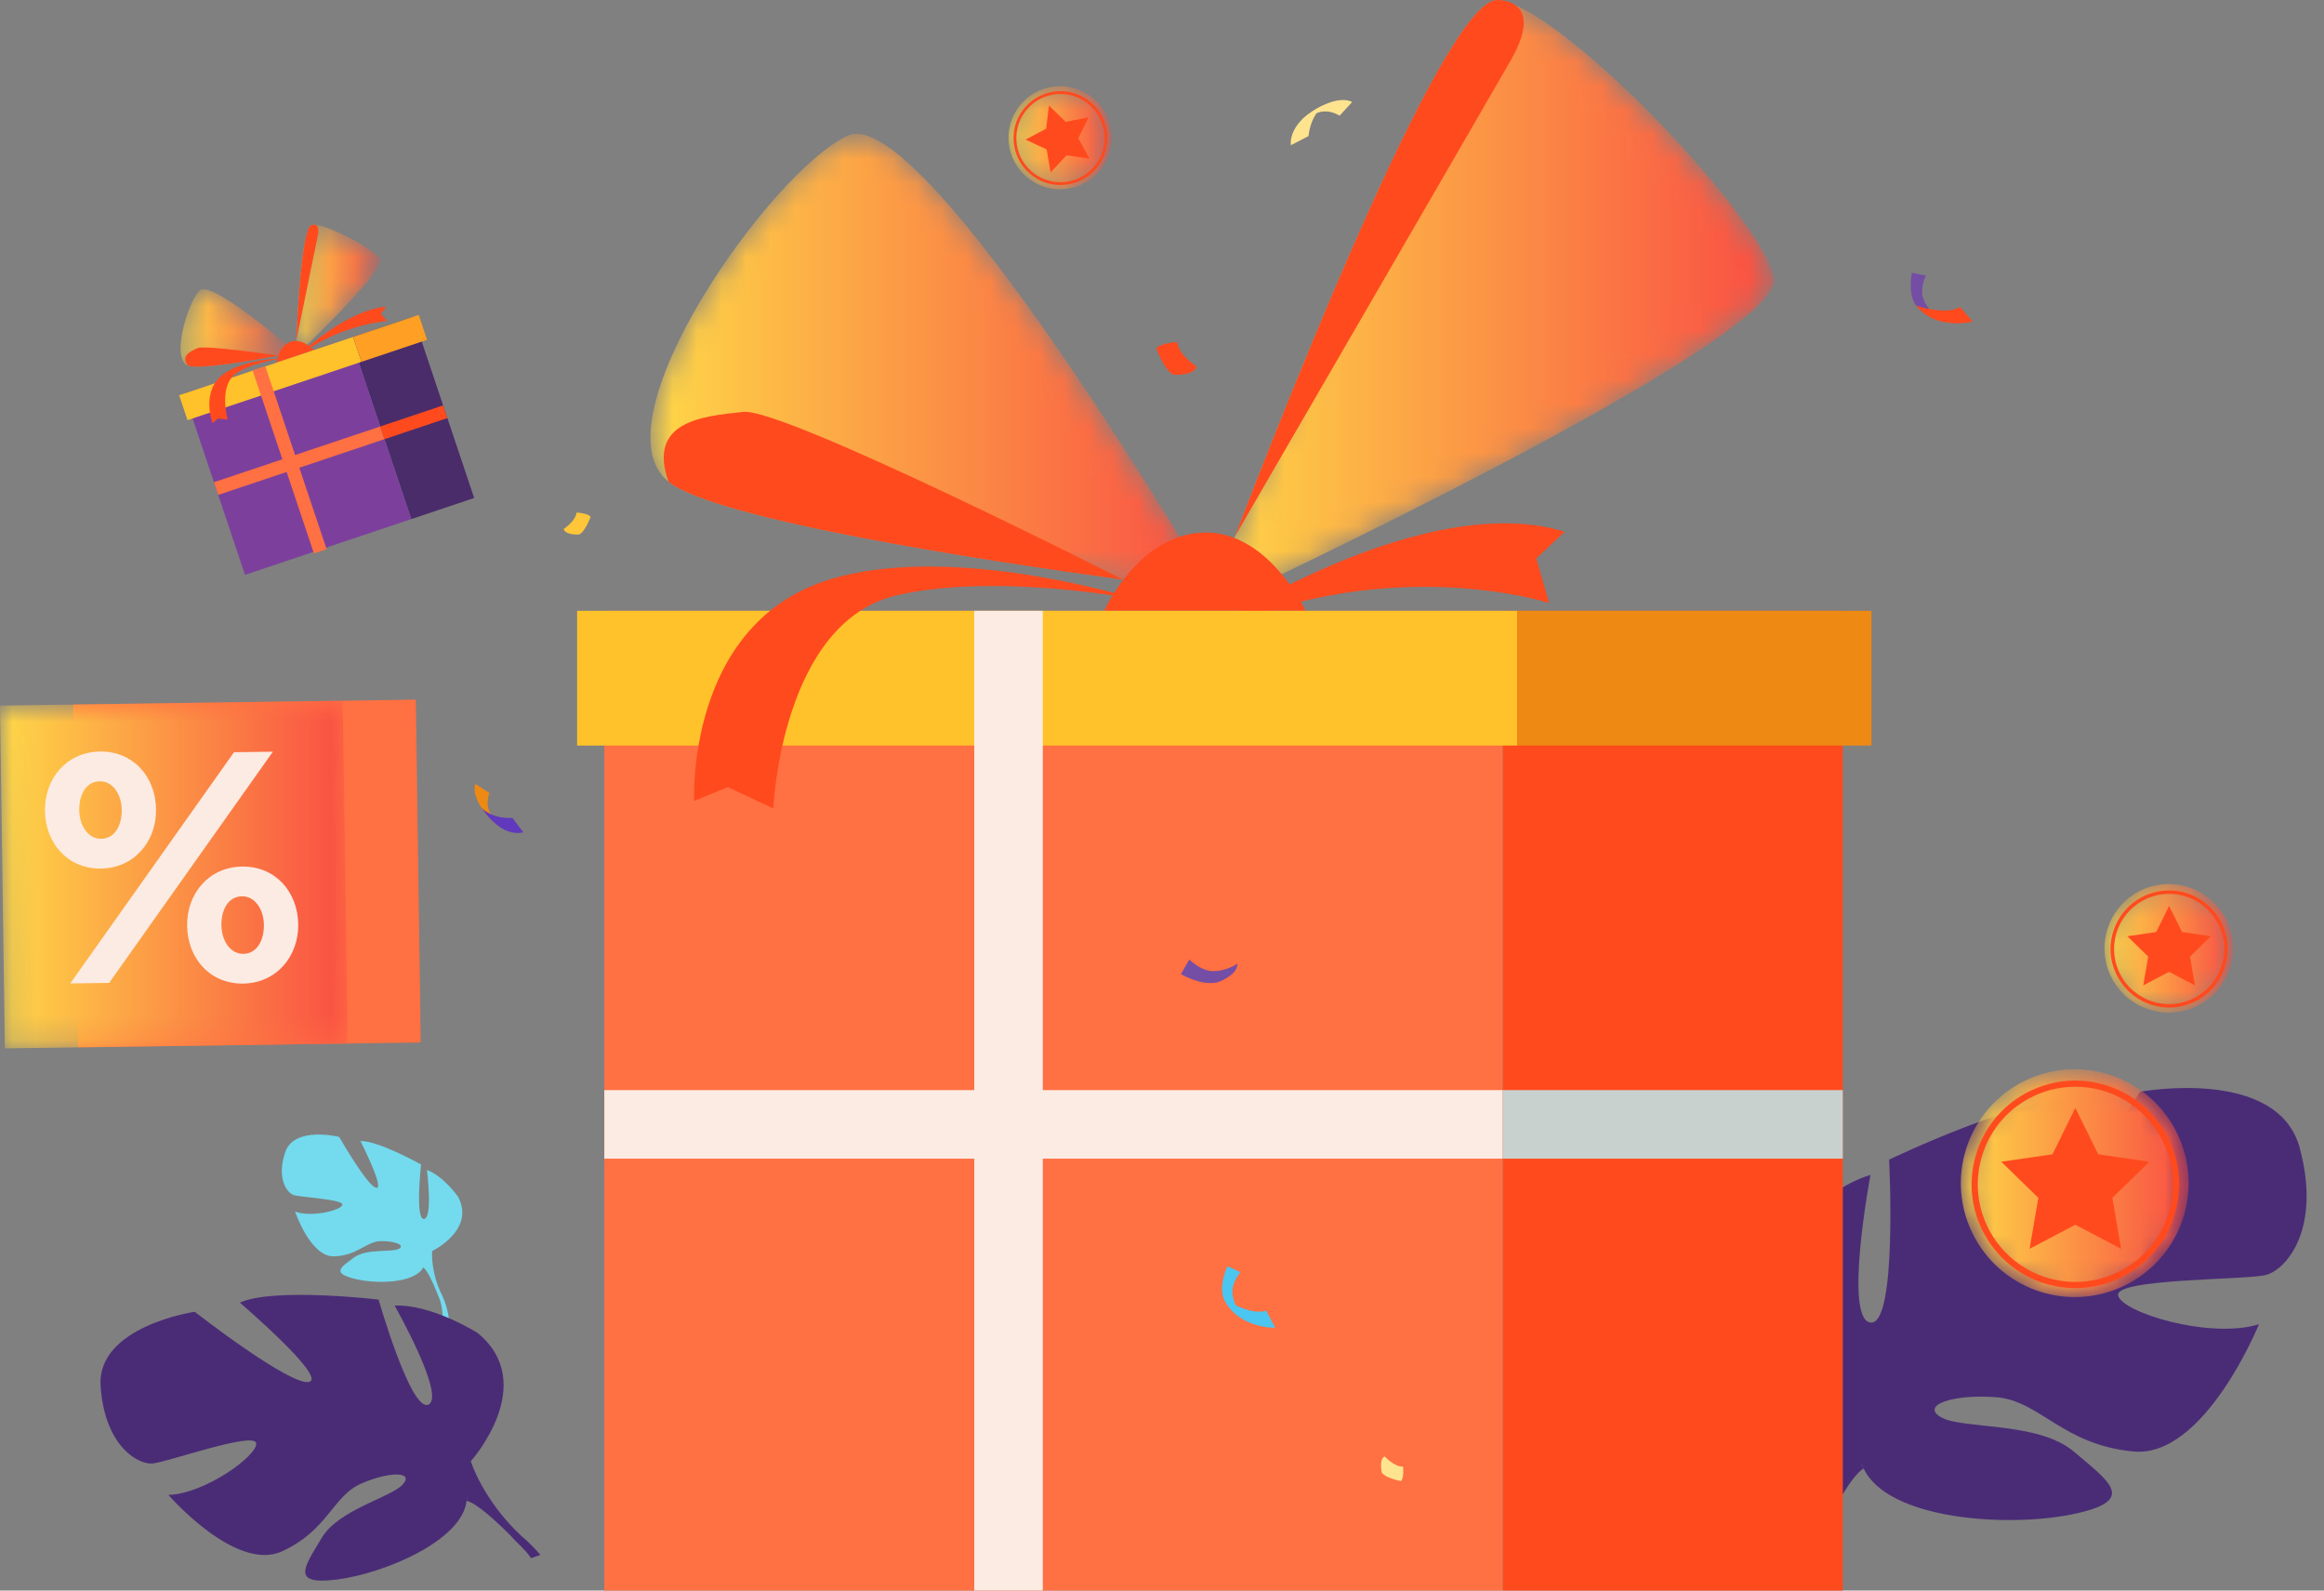 <?xml version="1.0" encoding="UTF-8"?> <svg xmlns="http://www.w3.org/2000/svg" width="95" height="65" viewBox="0 0 95 65" fill="none"><rect x="0" y="0" width="95" height="65" fill="#808080" stroke="none"/><path d="M94.005 46.904C93.103 43.576 87.486 44.616 87.486 44.616C87.486 44.616 83.672 50.441 82.563 50.58C81.453 50.718 84.851 44.963 84.851 44.963C82.702 44.755 77.223 47.39 77.223 47.39C77.223 47.39 77.57 54.185 76.461 54.047C75.351 53.908 76.461 48.014 76.461 48.014C74.38 48.638 72.438 51.065 72.438 51.065C70.011 55.017 75.212 57.931 75.212 57.931C75.212 57.931 75.281 60.288 73.825 62.993C73.825 62.993 73.496 63.492 73.162 64.341H73.729C73.776 64.189 73.827 64.042 73.883 63.901C73.883 63.9 73.884 63.898 73.885 63.898C73.886 63.896 73.886 63.894 73.887 63.892C73.926 63.804 73.982 63.68 74.051 63.528C74.052 63.527 74.052 63.527 74.052 63.527C74.052 63.527 74.052 63.527 74.052 63.526C74.225 63.187 74.342 62.937 74.416 62.756C74.417 62.755 74.417 62.755 74.417 62.754C74.936 61.689 75.684 60.302 76.183 60.011C76.183 60.011 76.121 59.922 76.061 59.75C76.1 59.833 76.141 59.92 76.183 60.011C77.154 62.091 82.008 62.438 84.713 61.883C87.417 61.328 86.238 60.566 84.782 59.327C83.326 58.089 80.275 58.416 79.373 57.931C78.472 57.445 79.789 56.96 81.592 57.098C83.395 57.237 84.296 59.04 87.209 59.317C90.121 59.595 92.341 54.116 92.341 54.116C90.329 54.74 86.724 53.631 86.585 52.937C86.446 52.244 91.786 52.313 92.618 52.105C93.45 51.897 94.906 50.233 94.005 46.904Z" fill="#4A2C76"></path><path d="M17.453 47.812C17.453 47.812 17.701 49.79 17.331 49.813C16.96 49.836 17.213 47.59 17.213 47.59C17.213 47.59 15.45 46.604 14.733 46.63C14.733 46.63 15.743 48.608 15.377 48.539C15.012 48.47 13.866 46.461 13.866 46.461C13.866 46.461 12.024 46.002 11.658 47.087C11.291 48.172 11.74 48.754 12.012 48.84C12.284 48.926 14.056 49.012 13.995 49.239C13.935 49.466 12.717 49.761 12.062 49.512C12.062 49.512 12.687 51.375 13.659 51.342C14.63 51.309 14.966 50.73 15.567 50.72C16.168 50.711 16.595 50.899 16.285 51.042C15.977 51.184 14.972 51.014 14.463 51.395C13.955 51.776 13.549 52.005 14.434 52.244C15.32 52.483 16.937 52.467 17.301 51.796C17.317 51.767 17.332 51.74 17.347 51.713C17.324 51.769 17.301 51.796 17.301 51.796C17.46 51.903 17.68 52.379 17.831 52.743C17.852 52.804 17.886 52.89 17.937 53.006C17.957 53.059 17.973 53.101 17.984 53.131C18.252 53.942 18 55.297 18 55.297L18.188 55.361C18.698 54.01 18.022 52.833 18.022 52.833C17.594 51.907 17.666 51.127 17.666 51.127C17.666 51.127 19.45 50.267 18.725 48.906C18.725 48.906 18.131 48.062 17.453 47.812Z" fill="#74DAEE"></path><path d="M4.112 56.638C3.952 54.199 7.957 53.607 7.957 53.607C7.957 53.607 11.852 56.637 12.628 56.475C13.404 56.314 9.804 53.234 9.804 53.234C11.198 52.601 15.476 53.11 15.476 53.11C15.476 53.11 16.804 57.747 17.516 57.399C18.228 57.052 16.131 53.354 16.131 53.354C17.669 53.294 19.529 54.476 19.529 54.476C22.064 56.569 19.245 59.717 19.245 59.717C19.245 59.717 19.74 61.314 21.337 62.793C21.337 62.793 21.673 63.052 22.091 63.545L21.711 63.675C21.645 63.584 21.577 63.497 21.507 63.415C21.507 63.414 21.506 63.414 21.506 63.414C21.505 63.412 21.503 63.411 21.502 63.41C21.456 63.36 21.39 63.289 21.308 63.204V63.203C21.308 63.203 21.308 63.203 21.308 63.203C21.114 63.015 20.977 62.874 20.886 62.77C20.886 62.77 20.886 62.769 20.886 62.768C20.293 62.174 19.473 61.415 19.072 61.334C19.072 61.334 19.094 61.261 19.093 61.133C19.087 61.197 19.079 61.264 19.072 61.334C18.898 62.952 15.723 64.299 13.782 64.548C11.841 64.797 12.456 64.016 13.149 62.851C13.841 61.686 15.962 61.205 16.455 60.672C16.948 60.139 15.953 60.116 14.776 60.624C13.599 61.13 13.408 62.547 11.519 63.401C9.63 64.256 6.884 61.092 6.884 61.092C8.375 61.049 10.539 59.477 10.473 58.98C10.406 58.483 6.842 59.755 6.236 59.807C5.63 59.859 4.272 59.077 4.112 56.638Z" fill="#4A2C76"></path><path d="M79.125 12.893C79.125 12.893 78.698 12.57 78.587 12.089C78.506 11.731 78.711 11.283 78.728 11.262L78.156 11.148C78.156 11.148 77.986 11.907 78.273 12.412C78.361 12.567 78.616 12.78 78.78 12.86C78.961 12.947 79.125 12.893 79.125 12.893Z" fill="#744DA5"></path><path d="M80.119 12.545L80.64 13.141C80.64 13.141 79.169 13.531 78.327 12.49C78.327 12.49 79.566 12.909 80.119 12.545Z" fill="#FF4A1E"></path><path d="M53.293 5.069C53.293 5.069 53.824 4.188 54.761 4.727L55.274 4.169C55.274 4.169 54.738 3.814 53.604 4.586C52.863 5.091 53.293 5.069 53.293 5.069Z" fill="#FFE48F"></path><path d="M52.769 5.934C52.769 5.934 52.591 4.973 54.172 4.264C54.172 4.264 53.605 4.586 53.486 5.563L52.769 5.934Z" fill="#FFE48F"></path><path d="M20.537 33.672C20.537 33.672 19.668 33.329 20.009 32.409L19.431 32.034C19.431 32.034 19.194 32.568 20.057 33.467C20.621 34.054 20.537 33.672 20.537 33.672Z" fill="#EE8914"></path><path d="M21.389 34.011C21.389 34.011 20.556 34.316 19.682 33.007C19.682 33.007 20.056 33.466 20.949 33.425L21.389 34.011Z" fill="#6139BC"></path><path d="M23.042 21.615C23.042 21.615 23.522 21.312 23.572 20.945C23.572 20.945 24.04 20.971 24.141 21.122C24.141 21.122 23.926 21.728 23.673 21.842C23.673 21.842 23.105 21.88 23.042 21.615Z" fill="#FFC639"></path><path d="M48.908 14.976C48.908 14.976 48.193 14.525 48.117 13.979C48.117 13.979 47.421 14.017 47.271 14.243C47.271 14.243 47.591 15.146 47.967 15.315C47.967 15.315 48.814 15.372 48.908 14.976Z" fill="#FF4A1E"></path><path d="M75.33 65.001H61.429V24.961H75.33V65.001Z" fill="#FF4A1E"></path><path d="M61.429 65.001H24.704V24.961H61.429V65.001Z" fill="#FF7042"></path><path d="M24.704 47.35V44.548H61.429V47.35H24.704Z" fill="#FCEBE3"></path><path d="M61.429 47.35V44.548H75.33V47.35H61.429Z" fill="#C8D1CE"></path><path d="M50.026 25.389C50.026 25.389 58.323 19.998 63.962 21.73L62.799 22.817L63.323 24.643C63.323 24.643 57.052 22.601 49.854 25.697L50.026 25.389Z" fill="#FF4A1E"></path><mask id="mask0_1236_4280" style="mask-type:luminance" maskUnits="userSpaceOnUse" x="26" y="5" width="24" height="20"><path d="M49.562 24.168C49.562 24.168 48.098 23.991 45.916 23.69C40.124 22.894 29.275 21.227 27.327 19.684C24.267 17.261 31.518 6.97 34.657 5.542C37.795 4.114 49.562 24.168 49.562 24.168Z" fill="white"></path></mask><g mask="url(#mask0_1236_4280)"><path d="M49.562 24.168C49.562 24.168 48.098 23.991 45.916 23.69C40.124 22.894 29.275 21.227 27.327 19.684C24.267 17.261 31.518 6.97 34.657 5.542C37.795 4.114 49.562 24.168 49.562 24.168Z" fill="url(#paint0_linear_1236_4280)"></path></g><mask id="mask1_1236_4280" style="mask-type:luminance" maskUnits="userSpaceOnUse" x="49" y="0" width="24" height="25"><path d="M72.515 11.353C73.038 13.903 49.345 24.916 49.345 24.916C49.345 24.916 49.776 23.751 50.477 21.926C50.477 21.926 50.478 21.924 50.479 21.923C53.041 15.257 59.212 -0.212 61.24 0.002C61.443 0.024 61.681 0.096 61.947 0.213C65.062 1.583 72.033 9.005 72.515 11.353Z" fill="white"></path></mask><g mask="url(#mask1_1236_4280)"><path d="M72.515 11.353C73.038 13.903 49.345 24.916 49.345 24.916C49.345 24.916 49.776 23.751 50.477 21.926C50.477 21.926 50.478 21.924 50.479 21.923C53.041 15.257 59.212 -0.212 61.24 0.002C61.443 0.024 61.681 0.096 61.947 0.213C65.062 1.583 72.033 9.005 72.515 11.353Z" fill="url(#paint1_linear_1236_4280)"></path></g><path d="M61.748 2.48C60.302 4.994 50.632 21.663 50.48 21.923C53.042 15.258 59.213 -0.211 61.241 0.003C61.241 0.003 61.642 -0.009 61.948 0.214C62.318 0.483 62.548 1.093 61.748 2.48Z" fill="#FF4A1E"></path><path d="M45.919 23.691H45.915C40.123 22.895 29.273 21.228 27.326 19.685C26.447 17.209 28.728 17.007 30.388 16.833C32.048 16.658 45.919 23.691 45.919 23.691Z" fill="#FF4A1E"></path><path d="M45.142 24.957C45.142 24.957 46.47 21.936 49.084 21.769C51.814 21.594 53.365 24.957 53.365 24.957H45.142Z" fill="#FF4A1E"></path><path d="M62.018 30.468H23.591V24.961H62.018V30.468Z" fill="#FFC22A"></path><path d="M76.501 30.468H62.018V24.961H76.501V30.468Z" fill="#EE8914"></path><path d="M46.488 24.499C46.488 24.499 38.962 22.115 33.883 23.691C28.029 25.508 28.376 32.731 28.376 32.731L29.752 32.165L31.611 33.037C31.611 33.037 31.925 25.389 36.698 24.318C40.825 23.392 46.488 24.499 46.488 24.499Z" fill="#FF4A1E"></path><path d="M42.627 64.998H39.825V24.962H42.627V64.998Z" fill="#FCEBE3"></path><path d="M19.383 20.351L16.811 21.214L14.327 13.803L16.899 12.941L19.383 20.351Z" fill="#4A2C6A"></path><path d="M16.81 21.214L10.014 23.492L7.53 16.082L14.327 13.803L16.81 21.214Z" fill="#7C409C"></path><path d="M8.918 20.226L8.744 19.707L15.542 17.429L15.715 17.948L8.918 20.226Z" fill="#FF7042"></path><path d="M15.716 17.948L15.542 17.429L18.115 16.566L18.288 17.085L15.716 17.948Z" fill="#FF4A1E"></path><path d="M12.45 14.305C12.45 14.305 14.216 12.661 15.79 12.534L15.565 12.825L15.826 13.119C15.826 13.119 14.068 13.239 12.427 14.375L12.45 14.305Z" fill="#FF4A1E"></path><mask id="mask2_1236_4280" style="mask-type:luminance" maskUnits="userSpaceOnUse" x="7" y="11" width="6" height="4"><path d="M12.081 14.393C12.081 14.393 11.799 14.45 11.376 14.531C10.255 14.743 8.143 15.107 7.687 14.943C6.971 14.684 7.674 12.329 8.167 11.87C8.659 11.411 12.081 14.393 12.081 14.393Z" fill="white"></path></mask><g mask="url(#mask2_1236_4280)"><path d="M12.081 14.393C12.081 14.393 11.799 14.45 11.376 14.531C10.255 14.743 8.143 15.107 7.687 14.943C6.971 14.684 7.674 12.329 8.167 11.87C8.659 11.411 12.081 14.393 12.081 14.393Z" fill="url(#paint2_linear_1236_4280)"></path></g><mask id="mask3_1236_4280" style="mask-type:luminance" maskUnits="userSpaceOnUse" x="12" y="9" width="4" height="6"><path d="M15.534 10.596C15.789 11.036 12.087 14.544 12.087 14.544C12.087 14.544 12.095 14.302 12.111 13.92L12.112 13.92C12.172 12.527 12.355 9.281 12.744 9.195C12.782 9.186 12.831 9.185 12.888 9.19C13.549 9.25 15.3 10.192 15.534 10.596Z" fill="white"></path></mask><g mask="url(#mask3_1236_4280)"><path d="M15.534 10.596C15.789 11.036 12.087 14.544 12.087 14.544C12.087 14.544 12.095 14.302 12.111 13.92L12.112 13.92C12.172 12.527 12.355 9.281 12.744 9.195C12.782 9.186 12.831 9.185 12.888 9.19C13.549 9.25 15.3 10.192 15.534 10.596Z" fill="url(#paint3_linear_1236_4280)"></path></g><path d="M12.992 9.623C12.88 10.178 12.124 13.863 12.112 13.92C12.172 12.527 12.355 9.281 12.744 9.196C12.744 9.196 12.817 9.168 12.888 9.191C12.973 9.218 13.053 9.316 12.992 9.623Z" fill="#FF4A1E"></path><path d="M11.377 14.53L11.376 14.531C10.254 14.743 8.143 15.107 7.687 14.943C7.371 14.539 7.78 14.359 8.077 14.225C8.373 14.089 11.377 14.53 11.377 14.53Z" fill="#FF4A1E"></path><path d="M11.312 14.813C11.312 14.813 11.371 14.171 11.844 13.978C12.339 13.776 12.834 14.303 12.834 14.303L11.312 14.813Z" fill="#FF4A1E"></path><path d="M14.777 14.786L7.665 17.17L7.323 16.151L14.435 13.767L14.777 14.786Z" fill="#FFC22A"></path><path d="M17.457 13.887L14.777 14.786L14.435 13.766L17.116 12.868L17.457 13.887Z" fill="#FF9F23"></path><path d="M11.533 14.645C11.533 14.645 9.992 14.671 9.15 15.278C8.179 15.977 8.691 17.293 8.691 17.293L8.911 17.102L9.309 17.148C9.309 17.148 8.892 15.713 9.709 15.219C10.416 14.792 11.533 14.645 11.533 14.645Z" fill="#FF4A1E"></path><path d="M13.352 22.445L12.833 22.618L10.328 15.144L10.847 14.97L13.352 22.445Z" fill="#FF7042"></path><path d="M60.25 32.688C60.249 32.689 60.248 32.689 60.247 32.69C60.241 32.689 60.242 32.688 60.25 32.688Z" fill="#FFC5A7"></path><path d="M17.199 42.602L3.189 42.802L2.99 28.791L17 28.592L17.199 42.602Z" fill="#FF7042"></path><mask id="mask4_1236_4280" style="mask-type:luminance" maskUnits="userSpaceOnUse" x="0" y="28" width="15" height="15"><path d="M14.21 42.645L0.199 42.844L0 28.834L14.01 28.635L14.21 42.645Z" fill="white"></path></mask><g mask="url(#mask4_1236_4280)"><path d="M14.21 42.645L0.199 42.844L0 28.834L14.01 28.635L14.21 42.645Z" fill="url(#paint4_linear_1236_4280)"></path></g><path d="M10.788 37.791C10.779 37.164 10.424 36.621 9.89 36.629C9.328 36.637 9.042 37.175 9.051 37.817C9.06 38.444 9.415 38.987 9.95 38.98C10.51 38.971 10.796 38.419 10.788 37.791ZM7.649 37.836C7.63 36.514 8.537 35.432 9.899 35.413C11.248 35.394 12.171 36.436 12.191 37.772C12.209 39.081 11.303 40.176 9.94 40.195C8.591 40.214 7.668 39.172 7.649 37.836ZM4.976 33.091C4.967 32.463 4.612 31.921 4.078 31.928C3.516 31.936 3.23 32.475 3.24 33.116C3.248 33.744 3.603 34.287 4.138 34.279C4.699 34.271 4.985 33.719 4.976 33.091ZM9.565 30.741L11.155 30.719L4.462 40.166L2.872 40.189L9.565 30.741ZM1.837 33.136C1.818 31.814 2.725 30.732 4.087 30.712C5.436 30.693 6.36 31.736 6.379 33.071C6.397 34.38 5.491 35.476 4.129 35.495C2.779 35.514 1.856 34.472 1.837 33.136Z" fill="#FCEBE3"></path><mask id="mask5_1236_4280" style="mask-type:luminance" maskUnits="userSpaceOnUse" x="80" y="43" width="10" height="11"><path d="M87.232 52.326C87.175 52.361 87.117 52.395 87.058 52.428C87.037 52.439 87.017 52.45 86.997 52.46C86.951 52.484 86.906 52.508 86.859 52.531C84.642 53.62 81.939 52.784 80.734 50.599C79.585 48.513 80.202 45.931 82.088 44.575C82.238 44.467 82.397 44.366 82.563 44.275C82.623 44.242 82.683 44.21 82.743 44.181C82.802 44.151 82.861 44.123 82.921 44.097C83.103 44.016 83.288 43.947 83.475 43.891C83.753 43.808 84.035 43.752 84.318 43.721C85.195 43.629 86.077 43.789 86.859 44.171C87.689 44.577 88.407 45.233 88.887 46.104C90.095 48.297 89.351 51.038 87.232 52.326Z" fill="white"></path></mask><g mask="url(#mask5_1236_4280)"><path d="M87.232 52.326C87.175 52.361 87.117 52.395 87.058 52.428C87.037 52.439 87.017 52.45 86.997 52.46C86.951 52.484 86.906 52.508 86.859 52.531C84.642 53.62 81.939 52.784 80.734 50.599C79.585 48.513 80.202 45.931 82.088 44.575C82.238 44.467 82.397 44.366 82.563 44.275C82.623 44.242 82.683 44.21 82.743 44.181C82.802 44.151 82.861 44.123 82.921 44.097C83.103 44.016 83.288 43.947 83.475 43.891C83.753 43.808 84.035 43.752 84.318 43.721C85.195 43.629 86.077 43.789 86.859 44.171C87.689 44.577 88.407 45.233 88.887 46.104C90.095 48.297 89.351 51.038 87.232 52.326Z" fill="url(#paint5_linear_1236_4280)"></path></g><path d="M84.833 44.41C84.165 44.41 83.5 44.582 82.911 44.907C81.978 45.421 81.302 46.268 81.005 47.291C80.71 48.315 80.83 49.392 81.344 50.324C82.046 51.597 83.385 52.388 84.84 52.388C85.509 52.388 86.172 52.216 86.762 51.892C87.695 51.378 88.371 50.531 88.667 49.508C88.963 48.484 88.843 47.407 88.329 46.474C87.627 45.201 86.288 44.41 84.833 44.41ZM84.84 52.641C83.293 52.641 81.868 51.8 81.122 50.447C80.576 49.455 80.448 48.309 80.763 47.221C81.077 46.133 81.797 45.232 82.789 44.685C83.415 44.34 84.122 44.158 84.833 44.158C86.38 44.158 87.805 44.998 88.55 46.352C89.097 47.344 89.225 48.49 88.91 49.578C88.596 50.666 87.876 51.566 86.884 52.114C86.258 52.459 85.551 52.641 84.84 52.641Z" fill="#FF4A1E"></path><path d="M84.836 45.277L85.771 47.172L87.863 47.476L86.35 48.951L86.707 51.034L84.836 50.05L82.965 51.034L83.323 48.951L81.809 47.476L83.901 47.172L84.836 45.277Z" fill="#FF4A1E"></path><mask id="mask6_1236_4280" style="mask-type:luminance" maskUnits="userSpaceOnUse" x="86" y="36" width="6" height="6"><path d="M90.021 40.998C89.989 41.017 89.956 41.036 89.922 41.055C89.911 41.061 89.899 41.068 89.888 41.074C89.862 41.087 89.837 41.1 89.81 41.113C88.559 41.728 87.033 41.256 86.353 40.023C85.705 38.846 86.053 37.389 87.118 36.623C87.203 36.562 87.292 36.505 87.386 36.454C87.419 36.435 87.453 36.417 87.487 36.4C87.521 36.384 87.554 36.368 87.587 36.353C87.691 36.307 87.795 36.269 87.9 36.237C88.058 36.19 88.216 36.158 88.376 36.141C88.871 36.089 89.369 36.179 89.81 36.395C90.279 36.624 90.684 36.995 90.955 37.486C91.637 38.723 91.216 40.27 90.021 40.998Z" fill="white"></path></mask><g mask="url(#mask6_1236_4280)"><path d="M90.021 40.998C89.989 41.017 89.956 41.036 89.922 41.055C89.911 41.061 89.899 41.068 89.888 41.074C89.862 41.087 89.837 41.1 89.81 41.113C88.559 41.728 87.033 41.256 86.353 40.023C85.705 38.846 86.053 37.389 87.118 36.623C87.203 36.562 87.292 36.505 87.386 36.454C87.419 36.435 87.453 36.417 87.487 36.4C87.521 36.384 87.554 36.368 87.587 36.353C87.691 36.307 87.795 36.269 87.9 36.237C88.058 36.19 88.216 36.158 88.376 36.141C88.871 36.089 89.369 36.179 89.81 36.395C90.279 36.624 90.684 36.995 90.955 37.486C91.637 38.723 91.216 40.27 90.021 40.998Z" fill="url(#paint6_linear_1236_4280)"></path></g><path d="M88.667 36.53C88.29 36.53 87.915 36.627 87.583 36.81C87.056 37.101 86.674 37.579 86.507 38.156C86.34 38.733 86.408 39.342 86.698 39.868C87.094 40.587 87.85 41.033 88.672 41.033C89.048 41.033 89.424 40.936 89.756 40.753C90.282 40.462 90.665 39.984 90.832 39.407C90.999 38.83 90.931 38.221 90.641 37.695C90.244 36.976 89.489 36.53 88.667 36.53ZM88.672 41.176C87.798 41.176 86.994 40.701 86.573 39.937C86.264 39.377 86.192 38.731 86.37 38.116C86.548 37.502 86.954 36.994 87.514 36.685C87.867 36.49 88.266 36.388 88.667 36.388C89.54 36.388 90.345 36.862 90.766 37.626C91.074 38.186 91.146 38.833 90.969 39.447C90.791 40.061 90.385 40.569 89.825 40.878C89.472 41.073 89.073 41.176 88.672 41.176Z" fill="#FF4A1E"></path><path d="M88.669 37.02L89.197 38.089L90.377 38.261L89.523 39.093L89.725 40.269L88.669 39.714L87.613 40.269L87.815 39.093L86.961 38.261L88.141 38.089L88.669 37.02Z" fill="#FF4A1E"></path><mask id="mask7_1236_4280" style="mask-type:luminance" maskUnits="userSpaceOnUse" x="41" y="3" width="5" height="5"><path d="M44.963 6.959C44.943 6.982 44.923 7.006 44.903 7.029C44.896 7.036 44.89 7.044 44.883 7.052C44.867 7.068 44.851 7.085 44.834 7.102C44.053 7.9 42.774 7.95 41.932 7.199C41.128 6.484 41.003 5.29 41.603 4.428C41.651 4.359 41.703 4.293 41.76 4.228C41.781 4.205 41.802 4.183 41.823 4.161C41.844 4.14 41.865 4.119 41.886 4.099C41.952 4.036 42.02 3.98 42.092 3.928C42.197 3.85 42.309 3.784 42.425 3.728C42.785 3.557 43.185 3.493 43.576 3.538C43.991 3.586 44.396 3.758 44.732 4.057C45.577 4.81 45.672 6.091 44.963 6.959Z" fill="white"></path></mask><g mask="url(#mask7_1236_4280)"><path d="M44.963 6.959C44.943 6.982 44.923 7.006 44.903 7.029C44.896 7.036 44.89 7.044 44.883 7.052C44.867 7.068 44.851 7.085 44.834 7.102C44.053 7.9 42.774 7.95 41.932 7.199C41.128 6.484 41.003 5.29 41.603 4.428C41.651 4.359 41.703 4.293 41.76 4.228C41.781 4.205 41.802 4.183 41.823 4.161C41.844 4.14 41.865 4.119 41.886 4.099C41.952 4.036 42.02 3.98 42.092 3.928C42.197 3.85 42.309 3.784 42.425 3.728C42.785 3.557 43.185 3.493 43.576 3.538C43.991 3.586 44.396 3.758 44.732 4.057C45.577 4.81 45.672 6.091 44.963 6.959Z" fill="url(#paint7_linear_1236_4280)"></path></g><path d="M43.351 3.84C43.316 3.84 43.281 3.841 43.245 3.843C42.764 3.871 42.323 4.084 42.002 4.444C41.682 4.804 41.521 5.266 41.549 5.747C41.576 6.228 41.79 6.669 42.149 6.989C42.509 7.31 42.972 7.471 43.453 7.444C43.934 7.416 44.375 7.202 44.695 6.843C45.016 6.483 45.177 6.02 45.149 5.54C45.121 5.059 44.908 4.617 44.548 4.297C44.215 4 43.794 3.84 43.351 3.84ZM43.346 7.561C42.876 7.561 42.428 7.391 42.073 7.075C41.691 6.734 41.464 6.265 41.434 5.754C41.405 5.242 41.576 4.75 41.917 4.368C42.258 3.985 42.727 3.759 43.239 3.729C43.75 3.699 44.242 3.871 44.624 4.212C45.007 4.552 45.234 5.021 45.263 5.533C45.293 6.044 45.121 6.536 44.781 6.919C44.44 7.301 43.971 7.528 43.459 7.558C43.421 7.56 43.384 7.561 43.346 7.561Z" fill="#FF4A1E"></path><path d="M42.879 4.312L43.563 4.979L44.5 4.794L44.077 5.651L44.543 6.485L43.597 6.347L42.947 7.048L42.786 6.106L41.919 5.705L42.765 5.261L42.879 4.312Z" fill="#FF4A1E"></path><path d="M50.587 39.382C50.587 39.382 50.066 39.737 49.488 39.679C49.058 39.635 48.635 39.238 48.618 39.211L48.275 39.807C48.275 39.807 49.059 40.282 49.73 40.151C49.936 40.111 50.269 39.907 50.42 39.754C50.586 39.586 50.587 39.382 50.587 39.382Z" fill="#744DA5"></path><path d="M56.608 59.519C56.608 59.519 56.984 59.944 57.354 59.936C57.354 59.936 57.403 60.401 57.27 60.525C57.27 60.525 56.637 60.41 56.484 60.178C56.484 60.178 56.357 59.623 56.608 59.519Z" fill="#FFE48F"></path><path d="M50.714 53.667C50.714 53.667 50.374 53.255 50.379 52.761C50.382 52.394 50.686 52.005 50.707 51.989L50.177 51.745C50.177 51.745 49.836 52.444 49.998 53.002C50.047 53.173 50.245 53.439 50.387 53.555C50.542 53.682 50.714 53.667 50.714 53.667Z" fill="#4AC6F0"></path><path d="M51.761 53.561L52.129 54.261C52.129 54.261 50.608 54.298 50.032 53.09C50.032 53.09 51.139 53.786 51.761 53.561Z" fill="#4AC6F0"></path><defs><linearGradient id="paint0_linear_1236_4280" x1="26.59" y1="14.819" x2="49.562" y2="14.819" gradientUnits="userSpaceOnUse"><stop stop-color="#FED747"></stop><stop offset="1" stop-color="#F94E43"></stop></linearGradient><linearGradient id="paint1_linear_1236_4280" x1="49.345" y1="12.459" x2="72.523" y2="12.459" gradientUnits="userSpaceOnUse"><stop stop-color="#FED747"></stop><stop offset="1" stop-color="#F94E43"></stop></linearGradient><linearGradient id="paint2_linear_1236_4280" x1="7.381" y1="13.403" x2="12.081" y2="13.403" gradientUnits="userSpaceOnUse"><stop stop-color="#FED747"></stop><stop offset="1" stop-color="#F94E43"></stop></linearGradient><linearGradient id="paint3_linear_1236_4280" x1="12.087" y1="11.866" x2="15.547" y2="11.866" gradientUnits="userSpaceOnUse"><stop stop-color="#FED747"></stop><stop offset="1" stop-color="#F94E43"></stop></linearGradient><linearGradient id="paint4_linear_1236_4280" x1="0" y1="35.739" x2="14.209" y2="35.739" gradientUnits="userSpaceOnUse"><stop stop-color="#FED747"></stop><stop offset="1" stop-color="#F94E43"></stop></linearGradient><linearGradient id="paint5_linear_1236_4280" x1="80.155" y1="48.351" x2="89.466" y2="48.351" gradientUnits="userSpaceOnUse"><stop stop-color="#FED747"></stop><stop offset="1" stop-color="#F94E43"></stop></linearGradient><linearGradient id="paint6_linear_1236_4280" x1="86.026" y1="38.754" x2="91.281" y2="38.754" gradientUnits="userSpaceOnUse"><stop stop-color="#FED747"></stop><stop offset="1" stop-color="#F94E43"></stop></linearGradient><linearGradient id="paint7_linear_1236_4280" x1="41.227" y1="5.629" x2="45.437" y2="5.629" gradientUnits="userSpaceOnUse"><stop stop-color="#FED747"></stop><stop offset="1" stop-color="#F94E43"></stop></linearGradient></defs></svg> 